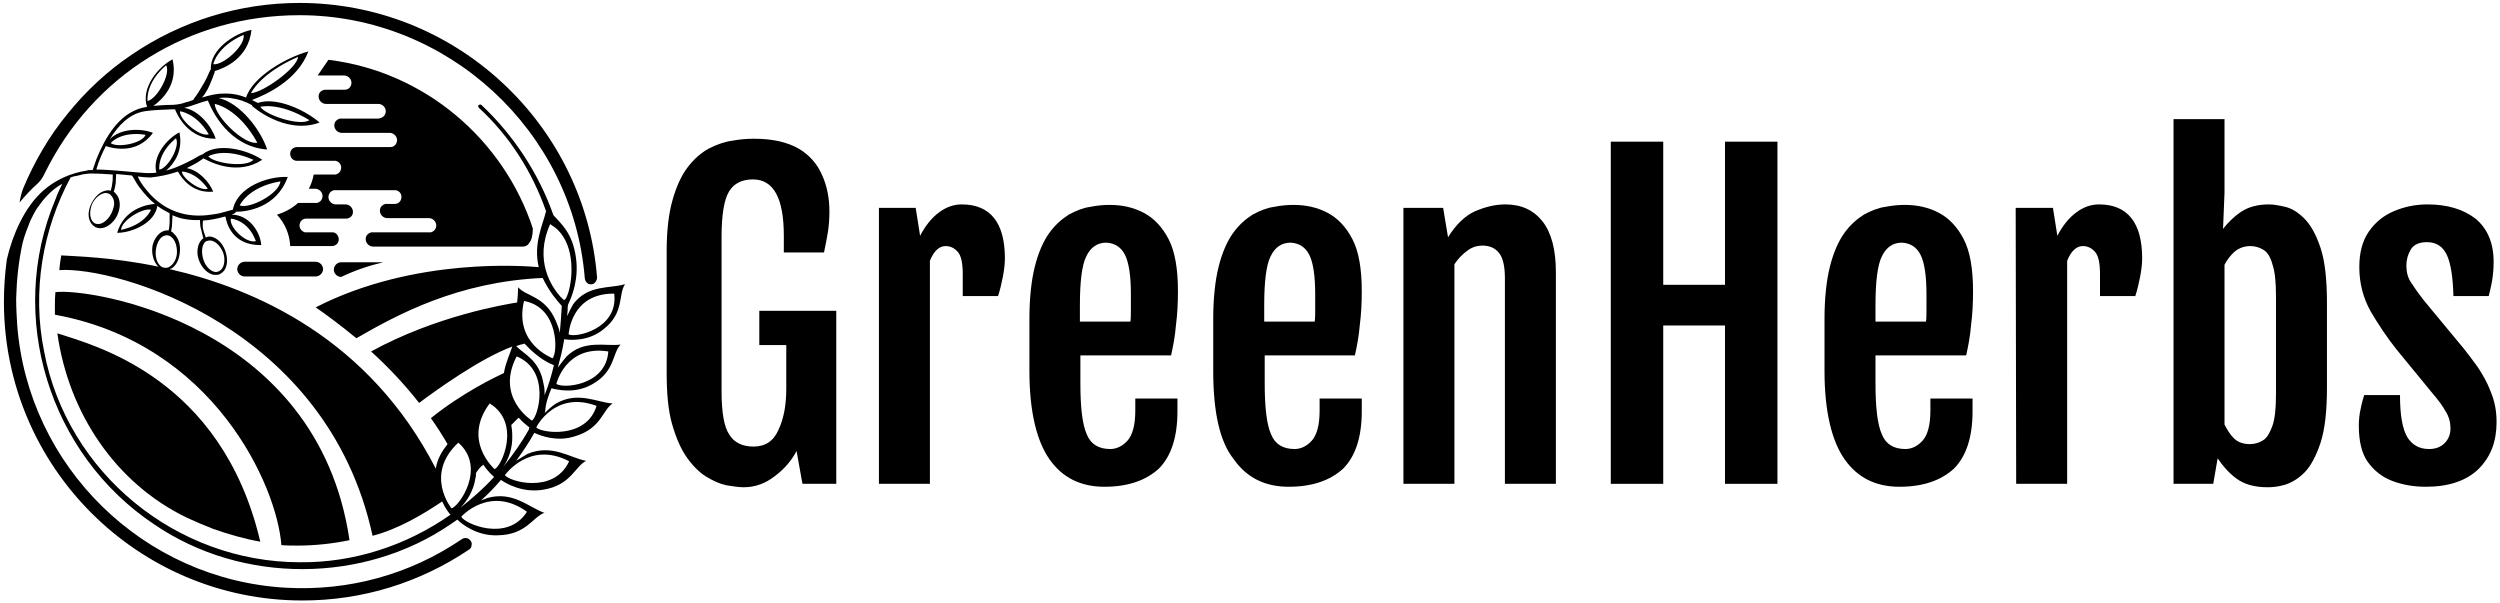 <svg width="510" height="123" viewBox="0 0 510 123" fill="none" xmlns="http://www.w3.org/2000/svg">
<path d="M11.7 68C14 84.3 23.6 98.6 38.1 105.6C39.6 106.3 41.7 107.2 43.5 107.9C46.3 108.9 50.1 110 53.1 110.5C45.2 76.9 19 70.4 11.7 68Z" fill="black"/>
<path d="M11.3 59.6C11.2 60.6 11.2 61.5 11.2 62.5C11.2 63.1 11.2 63.6 11.2 64.2C43.6 70.1 56.5 99.1 57.4 111.2C58.5 111.3 59.6 111.3 60.7 111.3C64.3 111.3 67.9 110.9 71.3 110.2C64.8 65.9 18.2 58.7 11.3 59.6Z" fill="black"/>
<path d="M64.4 53.4H49.9C49.1 53.4 48.4 54.1 48.4 54.9C48.4 55.7 49.1 56.4 49.9 56.4H64.4C65.2 56.4 65.9 55.7 65.9 54.9C65.9 54.1 65.2 53.4 64.4 53.4Z" fill="black"/>
<path d="M67 12.2L64.8 15.4H70.2C71 15.4 71.7 16.1 71.7 16.9C71.7 17.3 71.5 17.7 71.3 17.9C71 18.2 70.7 18.3 70.3 18.3H66.4C66 18.3 65.6 18.5 65.4 18.7C65.1 19 65 19.3 65 19.7C65 20.5 65.7 21.2 66.5 21.2C66.6 21.2 77.2 21.2 77.2 21.2C78 21.2 78.7 21.9 78.7 22.7C78.7 23.1 78.5 23.5 78.3 23.7C78.1 23.9 77.9 24 77.6 24.1C77.5 24.1 77.3 24.2 77.2 24.2H69.3C69 24.3 68.8 24.4 68.6 24.6C68.3 24.9 68.2 25.2 68.2 25.6C68.2 26.4 68.9 27.1 69.7 27.1H79.5C80.3 27.1 81 27.8 81 28.6C81 29 80.8 29.4 80.6 29.6C80.3 29.9 80 30 79.6 30H69.1C69 30 68.9 30 68.8 30H63.2H60.6C60.2 30 59.8 30.2 59.6 30.4C59.3 30.7 59.2 31 59.2 31.4C59.2 32.1 59.7 32.7 60.4 32.8H64H68.1C68.2 32.8 68.3 32.8 68.4 32.8C69.1 32.9 69.6 33.5 69.6 34.2C69.6 34.6 69.4 35 69.2 35.2C69 35.4 68.8 35.5 68.5 35.6C68.4 35.6 68.3 35.6 68.2 35.6H64C63.8 36.6 63.5 37.6 63 38.5H64.3C65.1 38.5 65.8 39.2 65.8 40C65.8 40.4 65.6 40.8 65.4 41C65.2 41.2 65 41.3 64.7 41.4C64.6 41.4 64.5 41.4 64.4 41.4H60.8C59.6 42.5 58.1 43.3 56.5 43.8C58.1 45.5 59.1 47.8 59.2 50.2H67.7C68.1 50.2 68.5 50 68.7 49.8C69 49.5 69.1 49.2 69.1 48.8C69.1 48.1 68.6 47.5 68 47.4C67.9 47.4 67.8 47.4 67.6 47.4H62.2C61.6 47.2 61.1 46.7 61.1 46C61.1 45.6 61.3 45.2 61.5 45C61.8 44.7 62.1 44.6 62.5 44.6H70.6C71 44.6 71.4 44.4 71.6 44.2C71.9 43.9 72 43.6 72 43.2C72 42.4 71.3 41.7 70.5 41.7H68.5C67.7 41.7 67 41 67 40.2C67 39.8 67.2 39.4 67.4 39.2C67.6 39 67.8 38.9 68.1 38.8C68.2 38.8 68.3 38.8 68.4 38.8H80.5C80.6 38.8 80.7 38.8 80.8 38.8C81.5 39 81.9 39.5 81.9 40.2C81.9 40.6 81.7 41 81.5 41.2C81.2 41.5 80.9 41.6 80.5 41.6H78.9C78.8 41.6 78.7 41.6 78.6 41.6C78.3 41.7 78.1 41.8 77.9 42C77.6 42.3 77.5 42.6 77.5 43C77.5 43.8 78.2 44.5 79 44.5H87.5C88.3 44.5 89 45.2 89 46C89 46.4 88.8 46.8 88.6 47C88.4 47.2 88.2 47.3 87.9 47.4C87.8 47.4 87.7 47.4 87.5 47.4H75.7C75.4 47.5 75.2 47.6 75 47.8C74.7 48.1 74.6 48.4 74.6 48.8C74.6 49.6 75.3 50.3 76.1 50.3H106.7C107.1 50.3 107.5 50.1 107.7 49.9C107.8 49.8 107.9 49.7 108 49.5C108.4 49 108.7 48.1 108.7 46.6C102.7 28.4 86.6 14.6 67 12.2Z" fill="black"/>
<path d="M68.1 55C68.1 55.8 68.8 56.5 69.6 56.5C72.3 55.2 75.2 54.2 78.2 53.5H69.6C68.8 53.5 68.1 54.2 68.1 55Z" fill="black"/>
<path d="M121.8 56.6C120.6 41.4 113.7 27.3 102.5 16.9C91.2 6.4 76.5 0.6 61.1 0.6C48.8 0.6 36.9 4.3 26.8 11.2C21.9 14.5 17.5 18.6 13.8 23.2C10 27.8 7 33 4.7 38.5C4.5 39 4.1 40.4 4 41.3C5.5 39.5 6.6 38.4 7.4 37.7C8.1 37.1 8.7 36.3 9.1 35.4C18.9 15.4 38.6 3.1 61.1 3.1C91.3 3.1 116.9 26.7 119.3 56.8C119.4 57.5 119.9 58 120.5 58C120.9 58 121.2 57.9 121.4 57.6C121.7 57.3 121.8 56.9 121.8 56.6Z" fill="black"/>
<path d="M112.5 79.2C113.6 79.5 117.3 80.4 120.8 78.4C125.5 75.8 124.9 72 126.6 70.3C126.6 70.3 126.6 70.3 126.5 70.3C123.5 70.7 119.2 69.2 115.6 72.7C114.9 73.5 114.3 74.3 113.8 75C114.3 73.1 114.8 71.2 115.1 69.2C116.3 69.4 120.1 69.7 123.2 67.1C127.4 63.8 126.1 60 127.5 58C127.5 58 127.5 58 127.4 58C124.5 58.9 119.9 58 116.9 62.1C116.4 63 116 63.8 115.7 64.5C115.7 64.1 115.8 63.6 115.8 63.2C115.8 62.8 115.8 62.5 115.9 62.1C116.7 60.5 118.1 56.9 117.5 52.6C116.8 47.5 114.5 45.7 112.9 43.9C109.9 35.4 104.8 27.6 98.2 21.4C98.1 21.3 97.9 21.3 97.7 21.4C97.5 21.5 97.5 21.8 97.7 22C104 27.8 108.6 35.1 111.4 43.1C110.6 46.2 108.8 49.8 109.9 54.5C107.6 54.3 84.7 52.3 64.4 62.7C66.3 64 69.3 66.2 72.7 69C81.2 64.1 93.4 57.5 110.7 56.7C112.1 59.6 113.7 61.4 114.6 62.4C114.6 62.9 114.3 67.1 114.2 67.9C114.1 67.1 113.7 66.3 113.4 65.5C111.2 60.3 107.3 60.5 105.7 58.6C105.7 58.6 105.7 58.6 105.7 58.7C105.7 59.6 105.6 60.6 105.5 61.7C103.1 62.1 89 64.4 75.7 71.7C78.9 74.6 82.3 78.1 85.5 82.2C89.1 79.5 98 73.1 104.5 70.7C104 72.3 103.1 74.1 102.8 76.1C101.3 76.8 94.5 80 87.9 85.3C89.1 87 90.2 88.7 91.3 90.6C90.2 92 89.2 93.6 88.9 95.6C75.3 69.1 52.1 58.9 34.6 54.9C34.8 54.8 34.9 54.8 35.1 54.7C36.2 53.9 36.6 52.6 36.7 51.3C36.8 50 36.5 48.6 35.5 47.7C35.3 47.5 35.3 47.4 34.9 47.2C35 46.6 35.1 46.2 35.1 45.7C35.1 45.2 35.2 44 35.2 43.9C36.7 44.6 37.9 44.8 39.6 44.9C40.1 44.9 40.4 44.9 40.8 44.9C40.8 45 40.8 46.2 41 46.7C41.1 47.2 41.3 47.8 41.4 48.3C41.4 48.4 41.5 48.5 41.5 48.6C40.3 49.4 40.1 51.2 40.4 52.5C40.8 54 41.8 55.5 43.3 56C43.8 56.1 44.3 56.1 44.7 56C45.1 55.8 45.5 55.5 45.8 55.1C46.5 54 46.4 52.5 46 51.3C45.6 50.1 44.8 48.9 43.5 48.4C43 48.2 42.5 48.2 42.1 48.4C42 48.4 42.1 48.4 42 48.5C42 48.5 41.6 47.5 41.4 46.6C41.3 45.8 41.4 45.1 41.4 45C43 44.9 44.3 44.6 45.8 44.2C45.8 44.2 45.9 44.2 46 44.2C46.2 45.4 47.3 50.1 53.3 50C53.1 47.3 50.8 43.8 47.3 43.8C47.4 43.7 47.6 43.7 47.7 43.6C47.8 43.5 48 43.5 48 43.4C48.1 43.3 48.1 43.3 48.1 43.2C50.2 43.2 56.4 42.5 58.7 36.1C54.7 35.9 48.4 38.1 47.5 42.8H47.4C47.1 42.9 46.7 43 46.3 43.1C46.2 43.1 46.1 43.2 45.9 43.2C45.7 43.3 45.4 43.3 45.2 43.4C44.5 43.6 43.7 43.7 43 43.8C38.3 44.5 34 43.2 30.7 39.7C29.7 38.6 28.7 37.4 28.1 36C28.9 36.1 29.7 36.2 30.4 36.2C30.5 36.2 30.5 36.2 30.6 36.2C30.6 36.2 30.7 36.2 30.8 36.2C32.7 36 34.5 35.6 36.3 35C37 36.3 39.2 39.5 43.5 39.1C42.7 37.1 40.5 34.7 38.1 34.3C39.1 33.8 40.1 33.3 41.1 32.6C41.2 32.5 41.4 32.4 41.5 32.3C43.3 33.3 48.6 35.8 53.5 32.6C50.4 30.5 44.4 29 41.3 31.5C41.2 31.5 41.1 31.6 41 31.6C40.9 31.7 40.7 31.7 40.6 31.8C39.8 32.3 39 32.7 38.2 33.1C36.8 33.8 35.4 34.4 33.9 34.8C35.5 33.4 37.4 30.8 36.6 27C34 28.3 31 32 31.9 35.2C31.5 35.3 31.1 35.3 30.8 35.3H30.7H30.6H30.5H30.4C30.2 35.3 30 35.3 29.7 35.3C26.8 35.1 23.4 34.7 20.6 34.6C20.3 34.6 20 34.6 19.7 34.6C19.7 34.5 19.7 34.5 19.7 34.4C20.1 33 20.8 31.3 21.6 29.8C22.5 30.1 27.8 31.8 31.2 27.1C28.7 26.1 24.5 26.2 22.4 28.4C24.1 25.6 26.4 23.2 29.5 22.7C31.4 22.4 33.3 22.4 35.2 22.3C35.4 22.3 35.5 22.3 35.7 22.3C36.2 23.5 38.4 28.4 44 28.3C43.2 25.8 40.6 22.5 37.6 22C39.2 21.6 40.8 20.9 42.4 20.5C43.2 22.5 46.6 29.9 54.5 30.5C53.2 26.5 49 21 44.6 20C45.4 19.9 46.2 19.9 47 20C48.6 20.2 50.1 20.7 51.5 21.5C51.5 21.5 51.4 21.5 51.4 21.6C51.4 21.6 58.1 27.6 65.2 25C62.2 22.4 56.3 19.7 52.6 21C52.2 20.8 51.8 20.6 51.4 20.4C54.3 19.3 60.7 16.4 62.9 10.5C58.4 11.7 51.5 15.7 50.2 19.9C48.7 19.3 47.1 19 45.4 19.1C44 19.1 42.6 19.5 41.2 19.9C42.1 18.9 42.7 17.6 43.2 16.3C43.4 15.9 43.5 15.4 43.7 15C43.8 14.8 43.8 14.7 43.8 14.5C45.8 13.9 50.7 11.9 51.3 6.1C47.8 6.8 42.8 10.1 43 14.2C42.9 14.3 42.8 14.4 42.8 14.5C42.8 14.6 42.7 14.7 42.7 14.7C42.4 15.4 42.1 16.1 41.7 16.8C41.3 17.5 40.9 18.1 40.5 18.8C40.4 19 40.2 19.2 40.1 19.4C40 19.5 39.9 19.7 39.8 19.8C39.7 20 39.5 20.2 39.4 20.4C38.9 20.6 38.3 20.8 37.8 20.9C37.6 21 37.4 21 37.2 21.1C36.4 21.3 35.6 21.4 34.8 21.4C33.6 21.4 32.5 21.5 31.3 21.6C33.1 20.3 36.4 17.2 35.2 12.1C32.2 13.7 28.7 18 30 21.8C29.7 21.9 29.3 21.9 29 22C24.2 23.2 21.4 28.2 19.7 32.4C19.4 33.2 19.2 33.9 18.9 34.7C18.8 34.7 18.7 34.7 18.7 34.7C18.5 34.7 18.4 34.7 18.2 34.7C18 34.7 17.9 34.7 17.7 34.8C14.4 35.3 11.3 36.7 8.8 38.9C6.8 40.7 5.3 42.9 4.1 45.3C2.9 47.7 2 50.3 1.4 52.9C1 55.8 0.8 58.7 0.8 61.6C0.8 95.2 28.1 122.5 61.7 122.5C73.9 122.5 85.6 118.9 95.7 112.1C96 111.9 96.2 111.6 96.2 111.2C96.3 110.9 96.2 110.5 95.9 110.2C95.5 109.7 94.8 109.6 94.2 110C83.6 117.2 71.2 120.6 58.4 119.9C29.3 118.3 5.7 95.2 3.5 66.2C3.4 64.5 3.3 62.8 3.3 61.1C3.3 61 3.3 60.9 3.3 60.8C3.4 57 3.8 53.3 4.6 49.6C5 48 5.6 46.5 6.2 45C6.3 44.8 6.5 44.4 6.6 44.2C6.7 44.1 6.7 43.9 6.8 43.8C7.1 43.2 7.5 42.5 8 41.9C9.1 40.3 10.5 38.9 12 37.9C12.2 37.8 12.5 37.6 12.7 37.5C12.2 38.5 11.7 39.6 11.3 40.7C1.3 64.5 10 92.7 31.5 107C49.4 119.2 74.2 119.1 92 106.9C92.4 106.6 92.9 106.3 93.3 106C94.2 106.9 97.3 109.4 101.6 109.2C107.4 109.1 108.7 105.4 111.1 104.6C111.1 104.6 111.1 104.6 111 104.6C107.9 103.5 104.6 100.1 99.4 101.6C99 101.8 98.5 101.9 98.1 102.1C99.6 100.8 100.9 99.4 102.2 97.9C103.3 98.7 106.7 100.6 110.8 99.9C116.5 99 117.3 95.1 119.6 94C119.6 94 119.6 94 119.5 94C116.3 93.4 112.6 90.5 107.6 92.6C106.7 93.1 106 93.6 105.3 94C106.6 92.2 107.9 90.3 109 88.3C110.3 88.9 113.6 90.2 117.3 89C122.7 87.4 122.9 83.6 125 82.3C125 82.3 125 82.3 124.9 82.3C121.8 82.1 117.8 79.7 113.3 82.4C112.4 83 111.7 83.7 111.1 84.3C111.1 84.2 111.1 84.2 111.2 84.1C111.3 82.2 111.9 80.7 112.5 79.2ZM125.3 59.9C126.2 67.2 117.2 69 116 68.2C116 68.2 116.4 59.8 125.3 59.9ZM114.3 60.5C112.6 58.6 108.9 53.2 112.2 45.8C112.2 45.8 112.2 45.8 112.2 45.7C112.8 46.1 113.4 46.5 113.8 46.9C117.4 50.5 116.8 57 115.9 59.8C115.6 60.6 115.4 61.1 115.1 61.2C115.1 61.3 114.8 61 114.3 60.5ZM124.1 71.7C123.6 78.8 114.6 79.3 113.5 78.3C113.5 78.3 115.4 70.3 124.1 71.7ZM43.2 49.1C44.3 49.4 45.1 50.5 45.5 51.5C45.9 52.5 45.9 53.9 45.3 54.8C45 55.2 44.5 55.5 44 55.5C43.1 55.4 42.4 54.7 41.9 53.9C41.2 52.7 40.8 50.4 41.9 49.3C42.2 49.1 42.8 49 43.2 49.1ZM57.2 37C57 39.5 50.9 42.7 48.9 41.9C48.9 41.9 50.6 38.1 57.2 37ZM47.1 44.6C47.1 44.6 50.6 44.8 52.2 49.2C50.1 49.7 46.7 46.3 47.1 44.6ZM51.7 32.6C50.3 34.2 43.8 33.4 42.5 31.9C42.6 31.8 45.8 30 51.7 32.6ZM42.4 38.5C40.9 39.1 37.2 36.4 37.1 35C37.1 35 39.8 34.9 42.4 38.5ZM35.9 28.2C36.8 29.9 34.2 34.4 32.5 34.6C32.5 34.6 32 31.4 35.9 28.2ZM29.7 27.5C29 29.3 23.9 30.2 22.6 29.2C22.6 29.1 24.7 26.7 29.7 27.5ZM63.1 24.5C61.4 25.8 54.3 23.6 53.1 21.8C53 21.8 56.9 20.7 63.1 24.5ZM60.8 11.6C60.7 13.8 53.7 18.9 51.2 19C51.2 19 53 15 60.8 11.6ZM52.5 29.1C49.9 29.7 43.9 23.8 43.8 21.2C43.8 21.2 48.5 21.9 52.5 29.1ZM49.7 7.1C50.1 9.3 45.5 13.4 43.5 13.1C43.5 13.1 44.2 9.5 49.7 7.1ZM42.6 27.4C40.7 28 36.6 24.4 36.7 22.7C36.6 22.7 39.9 22.9 42.6 27.4ZM33.9 13.3C34.9 15.2 31.9 20.3 30.1 20.6C30.1 20.5 29.6 17 33.9 13.3ZM106.9 61.4C114.1 62.7 113.8 72.1 112.7 73.1C112.7 73 104.8 70.2 106.9 61.4ZM34.9 48.3C35.8 49 36.1 50.3 36.1 51.4C36.1 52.5 35.6 53.8 34.6 54.4C34.2 54.7 33.6 54.7 33.1 54.5C32.3 54.1 31.9 53.1 31.8 52.3C31.6 50.9 32.1 48.6 33.5 48.1C34 47.9 34.5 48 34.9 48.3ZM61.2 114.7C36 114.7 13.7 96.5 9 71.7C6.5 59.4 8.7 46.8 14.4 36.2C14.5 36.2 14.6 36.1 14.7 36.1C14.9 36 15.3 35.9 15.6 35.9C15.7 35.9 15.9 35.8 15.9 35.8C16.1 35.8 16.5 35.7 16.7 35.6C16.8 35.6 17.2 35.5 17.4 35.5C17.6 35.5 18 35.4 18.3 35.4C18.4 35.4 18.6 35.4 18.7 35.4C20.1 35.4 21.5 35.5 23 35.6C23 35.7 23 35.7 23 35.8C23 36.4 23 36.9 22.9 37.4C22.9 37.8 22.6 38.8 22.6 38.9C22.2 38.8 21.9 38.8 21.5 38.9C20.2 39.2 19.3 40.3 18.7 41.4C18.1 42.6 17.8 44 18.4 45.2C18.6 45.6 18.9 46 19.4 46.3C21 47.1 22.7 45.9 23.6 44.5C24.4 43.2 24.8 41.4 24 40C23.8 39.7 23.5 39.3 23.2 39.1C23.4 38.6 23.5 38 23.6 37.4C23.6 37.2 23.7 35.6 23.7 35.5C24.8 35.6 25.8 35.7 26.9 35.8L27 35.9C27.1 36 27.2 36.3 27.3 36.4C27.7 37.1 28.1 37.8 28.6 38.4C29.5 39.6 30.5 40.7 31.6 41.6C30 41.7 25.3 42.6 23.9 47.5C26.9 47.5 31.6 45.5 32.1 42C32.9 42.6 33.8 43.1 34.6 43.5C34.6 43.5 34.6 43.5 34.6 43.6C34.6 43.7 34.6 43.8 34.6 43.9C34.6 44.4 34.6 45 34.6 45.5C34.6 45.9 34.5 46.2 34.5 46.5C34.5 46.7 34.4 46.8 34.4 47C34.4 47 34.4 47 34.3 47C32.6 46.9 31.4 48.7 31.1 50.2C30.9 51.6 31.2 53.3 32.3 54.4C22.7 52.4 15.2 52.3 12.5 52.1C12.3 53.2 12.2 53.9 12.1 55.1C23.8 54.3 66.8 66.7 76 109.3C81.1 108 86.2 105 90.2 102.3C90.9 103.8 91.6 104.7 91.9 105C82.9 111.3 72.2 114.8 61.2 114.7ZM23.1 42.5C22.8 43.9 21.4 45.8 19.9 45.7C19.4 45.7 19 45.4 18.7 44.9C18.2 43.9 18.4 42.6 18.8 41.6C19.3 40.6 20.2 39.6 21.3 39.4C21.6 39.3 21.9 39.4 22.2 39.5C22.4 39.6 22.5 39.7 22.6 39.8C23.4 40.6 23.4 41.7 23.1 42.5ZM30.8 42.8C30.8 42.8 29.7 45.8 24.7 46.9C24.7 45 29.2 42.3 30.8 42.8ZM92.1 103.7C92.1 103.7 86.5 96.8 93.5 90.3C99.3 95.4 93.6 103.4 92.1 103.7ZM107.5 104.4C103.5 110.7 94.7 106.8 94.1 105.4C94.1 105.4 99.9 98.9 107.5 104.4ZM93.9 103.6C95.2 102.3 96.6 100.2 97 97.5C97.1 97.2 97.1 96.8 97.1 96.5C97.5 95.9 97.8 95.4 98.6 94.8C99.6 96.3 100.6 97.1 100.8 97.3C98.7 99.6 96.3 101.7 93.9 103.6ZM100.9 95.7C100.9 95.7 94.2 89.9 99.9 82.3C106.4 86.3 102.3 95.2 100.9 95.7ZM116.1 94.1C113 100.9 103.7 98.2 103 96.9C103 97 107.9 89.8 116.1 94.1ZM107.9 87.6C106.4 90.3 104.6 92.8 102.7 95.2C103.7 93.7 104.6 91.5 104.5 88.8C104.5 88 104.4 87.3 104.3 86.7C104.6 86.4 105.2 85.8 105.8 85.2C106.7 86.2 107.5 86.8 108 87.2C107.9 87.4 107.9 87.5 107.9 87.6C107.9 87.5 107.9 87.5 107.9 87.6ZM108.5 85.8C108.5 85.8 101 81.1 105.4 72.7C112.4 75.6 109.8 85.1 108.5 85.8ZM121.7 82.8C119.6 89.7 110.3 88.3 109.4 87.2C109.4 87.1 113.2 79.6 121.7 82.8ZM105.3 70.6C105.9 70.4 106.5 70.2 107 70.1C107.1 70.2 107.1 70.2 107.2 70.3C109.9 73.2 112.2 74.2 113 74.5C112.5 76.6 111.9 78.6 111.1 80.6C111.1 79.9 111.1 79.1 110.9 78.4C110.1 73.4 106.9 72.3 105.3 70.6Z" fill="black"/>
<path d="M151.7 99.4C150.7 99.4 149.5 99.2 148.2 99C146.8 98.7 145.5 98.1 144 97.2C142.6 96.3 141.3 95 140.1 93.3C138.9 91.6 137.9 89.3 137.1 86.5C136.3 83.7 136 80.2 136 76V51.3C136 47.1 136.4 43.6 137.2 40.8C138 38 139 35.8 140.3 34.1C141.6 32.4 143 31.2 144.6 30.3C146.2 29.5 147.8 28.9 149.4 28.7C151 28.4 152.5 28.3 153.8 28.3C157.6 28.3 160.6 29 162.9 30.3C165.1 31.6 166.7 33.4 167.7 35.7C168.7 37.9 169.2 40.4 169.2 43.1C169.2 44.6 169.1 46 168.9 47.3C168.7 48.6 168.4 50 168.1 51.5H159.9V48.1C159.9 40.4 157.8 36.6 153.6 36.6C151.4 36.6 149.7 37.4 148.7 39.1C147.7 40.8 147.2 43.9 147.2 48.3V79.8C147.2 84.1 147.7 87.1 148.8 88.7C149.8 90.3 151.5 91.1 153.7 91.1C156.1 91.1 157.8 90 158.8 87.7C159.9 85.4 160.4 82.6 160.4 79.3V70.4H154.9V63.4H170.6V98.7H163.7L162.5 92C161.5 93.9 160.1 95.6 158.1 97.1C156.2 98.6 154.1 99.4 151.7 99.4Z" fill="black"/>
<path d="M179.2 42.4H186.8L187.7 48.1C188.8 46 190.1 44.4 191.6 43.3C193.1 42.2 194.6 41.7 196.2 41.7C202 41.7 205 45.4 205 52.7C205 53.6 204.9 54.8 204.6 56.4C204.3 57.9 204 59.2 203.6 60.4H196.4V56C196.4 53.7 196.1 52.2 195.4 51.4C194.7 50.6 193.9 50.2 192.9 50.2C191.6 50.2 190.5 51.2 189.7 53.2V98.7H179.3V42.4H179.2Z" fill="black"/>
<path d="M210 75.7V65.1C210 60.8 210.4 57.2 211.1 54.4C211.8 51.6 212.8 49.3 214 47.6C215.2 45.9 216.6 44.7 218 43.8C219.5 43 220.9 42.4 222.4 42.2C223.9 41.9 225.2 41.8 226.4 41.8C228.9 41.8 231.2 42.3 233.3 43.4C235.4 44.5 237.1 46.3 238.4 48.8C239.7 51.3 240.3 54.9 240.3 59.4C240.3 61.7 240.2 64 239.9 66.3C239.7 68.7 239.3 70.7 238.9 72.5H220.4V78.2C220.4 83.1 220.8 86.6 221.7 88.6C222.5 90.6 224.1 91.6 226.5 91.6C227.8 91.6 229 91 230 89.9C231 88.8 231.6 86.8 231.6 83.8V81.3H240.2V83.9C240.2 89.2 238.9 93.1 236.4 95.6C233.8 98 230.1 99.3 225.3 99.3C220.4 99.3 216.7 97.4 214.1 93.7C211.5 90 210 84 210 75.7ZM230.6 65.6C230.7 65 230.7 64.1 230.7 62.9C230.7 61.7 230.7 60.7 230.7 60C230.7 56.3 230.3 53.6 229.5 52C228.7 50.4 227.4 49.6 225.7 49.5C223.9 49.5 222.5 50.4 221.6 52.3C220.7 54.1 220.3 57.5 220.3 62.3V65.6H230.6Z" fill="black"/>
<path d="M247.5 75.7V65.1C247.5 60.8 247.9 57.2 248.6 54.4C249.3 51.6 250.3 49.3 251.5 47.6C252.7 45.9 254.1 44.7 255.5 43.8C257 43 258.4 42.4 259.9 42.2C261.4 41.9 262.7 41.8 263.9 41.8C266.4 41.8 268.7 42.3 270.8 43.4C272.9 44.5 274.6 46.3 275.9 48.8C277.2 51.3 277.8 54.9 277.8 59.4C277.8 61.7 277.7 64 277.4 66.3C277.2 68.7 276.8 70.7 276.4 72.5H258V78.2C258 83.1 258.4 86.6 259.3 88.6C260.1 90.6 261.7 91.6 264.1 91.6C265.4 91.6 266.6 91 267.6 89.9C268.6 88.8 269.2 86.8 269.2 83.8V81.3H277.8V83.9C277.8 89.2 276.5 93.1 274 95.6C271.4 98 267.7 99.3 262.9 99.3C258 99.3 254.3 97.4 251.7 93.7C248.8 90.1 247.5 84 247.5 75.7ZM268.2 65.6C268.3 65 268.3 64.1 268.3 62.9C268.3 61.7 268.3 60.7 268.3 60C268.3 56.3 267.9 53.6 267.1 52C266.3 50.4 265 49.6 263.3 49.5C261.5 49.5 260.1 50.4 259.2 52.3C258.3 54.1 257.9 57.5 257.9 62.3V65.6H268.2Z" fill="black"/>
<path d="M286.5 42.4H294.4L295.4 48.4C297 45.8 298.9 44 300.9 43.1C303 42.2 305 41.7 307.1 41.7C310.4 41.7 312.9 42.9 314.7 45.2C316.5 47.5 317.4 51 317.4 55.5V98.7H307V56.8C307 54.3 306.6 52.6 305.8 51.6C305 50.6 303.9 50.1 302.4 50.1C301.4 50.1 300.3 50.4 299.4 51.1C298.4 51.8 297.5 52.7 296.7 53.9V98.7H286.3V42.4H286.5Z" fill="black"/>
<path d="M328.6 28.9H339.3V58.1H351.9V28.9H362.6V98.7H351.9V66.4H339.3V98.7H328.6V28.9Z" fill="black"/>
<path d="M372.2 75.7V65.1C372.2 60.8 372.6 57.2 373.3 54.4C374 51.6 375 49.3 376.2 47.6C377.4 45.9 378.8 44.7 380.2 43.8C381.7 43 383.1 42.4 384.6 42.2C386.1 41.9 387.4 41.8 388.6 41.8C391.1 41.8 393.4 42.3 395.5 43.4C397.6 44.5 399.3 46.3 400.6 48.8C401.9 51.3 402.5 54.9 402.5 59.4C402.5 61.7 402.4 64 402.1 66.3C401.9 68.7 401.5 70.7 401.1 72.5H382.6V78.2C382.6 83.1 383 86.6 383.9 88.6C384.7 90.6 386.3 91.6 388.7 91.6C390 91.6 391.2 91 392.2 89.9C393.2 88.8 393.8 86.8 393.8 83.8V81.3H402.4V83.9C402.4 89.2 401.1 93.1 398.6 95.6C396 98 392.3 99.3 387.5 99.3C382.6 99.3 378.9 97.4 376.3 93.7C373.7 90 372.2 84 372.2 75.7ZM392.9 65.6C393 65 393 64.1 393 62.9C393 61.7 393 60.7 393 60C393 56.3 392.6 53.6 391.8 52C391 50.4 389.7 49.6 388 49.5C386.2 49.5 384.8 50.4 383.9 52.3C383 54.1 382.6 57.5 382.6 62.3V65.6H392.9Z" fill="black"/>
<path d="M411.2 42.4H418.8L419.7 48.1C420.8 46 422.1 44.4 423.6 43.3C425.1 42.2 426.6 41.7 428.2 41.7C434 41.7 437 45.4 437 52.7C437 53.6 436.9 54.8 436.6 56.4C436.3 57.9 436 59.2 435.6 60.4H428.4V56C428.4 53.7 428.1 52.2 427.4 51.4C426.7 50.6 425.9 50.2 424.9 50.2C423.6 50.2 422.5 51.2 421.7 53.2V98.7H411.3L411.2 42.4Z" fill="black"/>
<path d="M443.4 24.3H453.8V39.3L453.5 46.7C454.5 45.4 455.7 44.2 457.2 43.2C458.7 42.2 460.6 41.7 462.9 41.7C463.8 41.7 464.9 41.9 466.2 42.2C467.5 42.5 468.8 43.3 470.1 44.6C471.4 45.9 472.5 47.9 473.4 50.6C474.3 53.3 474.7 57.1 474.7 61.9V79C474.7 83.8 474.3 87.5 473.4 90.3C472.5 93 471.4 95.1 470.1 96.4C468.8 97.7 467.4 98.5 466.1 98.9C464.7 99.3 463.6 99.4 462.6 99.4C459.9 99.4 457.8 98.8 456.2 97.6C454.6 96.4 453.4 95 452.4 93.5L451.5 98.7H443.4V24.3ZM453.8 86.6C454.3 87.6 454.9 88.6 455.7 89.4C456.5 90.2 457.6 90.6 459 90.6C460 90.6 460.9 90.3 461.7 89.8C462.5 89.3 463.1 88.2 463.6 86.8C464.1 85.3 464.3 83.2 464.3 80.4V60.4C464.3 57.6 464.1 55.5 463.6 54C463.2 52.5 462.6 51.5 461.8 51C461 50.5 460.1 50.2 459.1 50.2C457.8 50.2 456.8 50.6 455.9 51.3C455 52.1 454.4 52.9 453.8 54V86.6Z" fill="black"/>
<path d="M481.2 86.9C481.2 85.7 481.3 84.5 481.6 83.3C481.8 82.2 482.1 81.2 482.3 80.6H489.6C489.6 84.7 490.1 87.5 491.1 89.2C492.1 90.8 493.6 91.6 495.5 91.6C496.9 91.6 497.9 91.2 498.7 90.4C499.5 89.6 499.9 88.6 499.9 87.4C499.9 86.2 499.6 85 498.9 83.9C498.3 82.8 497.4 81.6 496.2 80.2L488.9 71.3C486.9 68.8 485.2 66.2 483.6 63.5C482.1 60.8 481.3 57.8 481.3 54.5C481.3 51.6 481.9 49.2 483.2 47.3C484.5 45.4 486.2 44 488.3 43.1C490.4 42.2 492.7 41.7 495.2 41.7C499.3 41.7 502.5 42.7 505 44.6C507.4 46.6 508.7 49.5 508.7 53.4C508.7 54.7 508.6 55.9 508.4 57.2C508.2 58.4 507.9 59.5 507.7 60.4H500.5C500.4 56.7 500 53.9 499.2 52.1C498.4 50.3 497 49.4 495.1 49.4C493.5 49.4 492.4 49.9 491.8 50.9C491.2 51.9 490.9 53 490.9 54.2C490.9 55.5 491.2 56.7 491.9 57.7C492.6 58.8 493.4 59.9 494.4 61.2L502.6 71.1C503.4 72.1 504.3 73.3 505.4 74.8C506.4 76.3 507.4 78 508.1 79.9C508.9 81.8 509.3 83.8 509.3 86.1C509.3 90.1 508.1 93.2 505.6 95.7C503.1 98.1 499.5 99.3 494.9 99.3C492.4 99.3 490.1 98.9 488 98.1C485.9 97.3 484.3 96 483 94.2C481.8 92.5 481.2 90 481.2 86.9Z" fill="black"/>
</svg>
